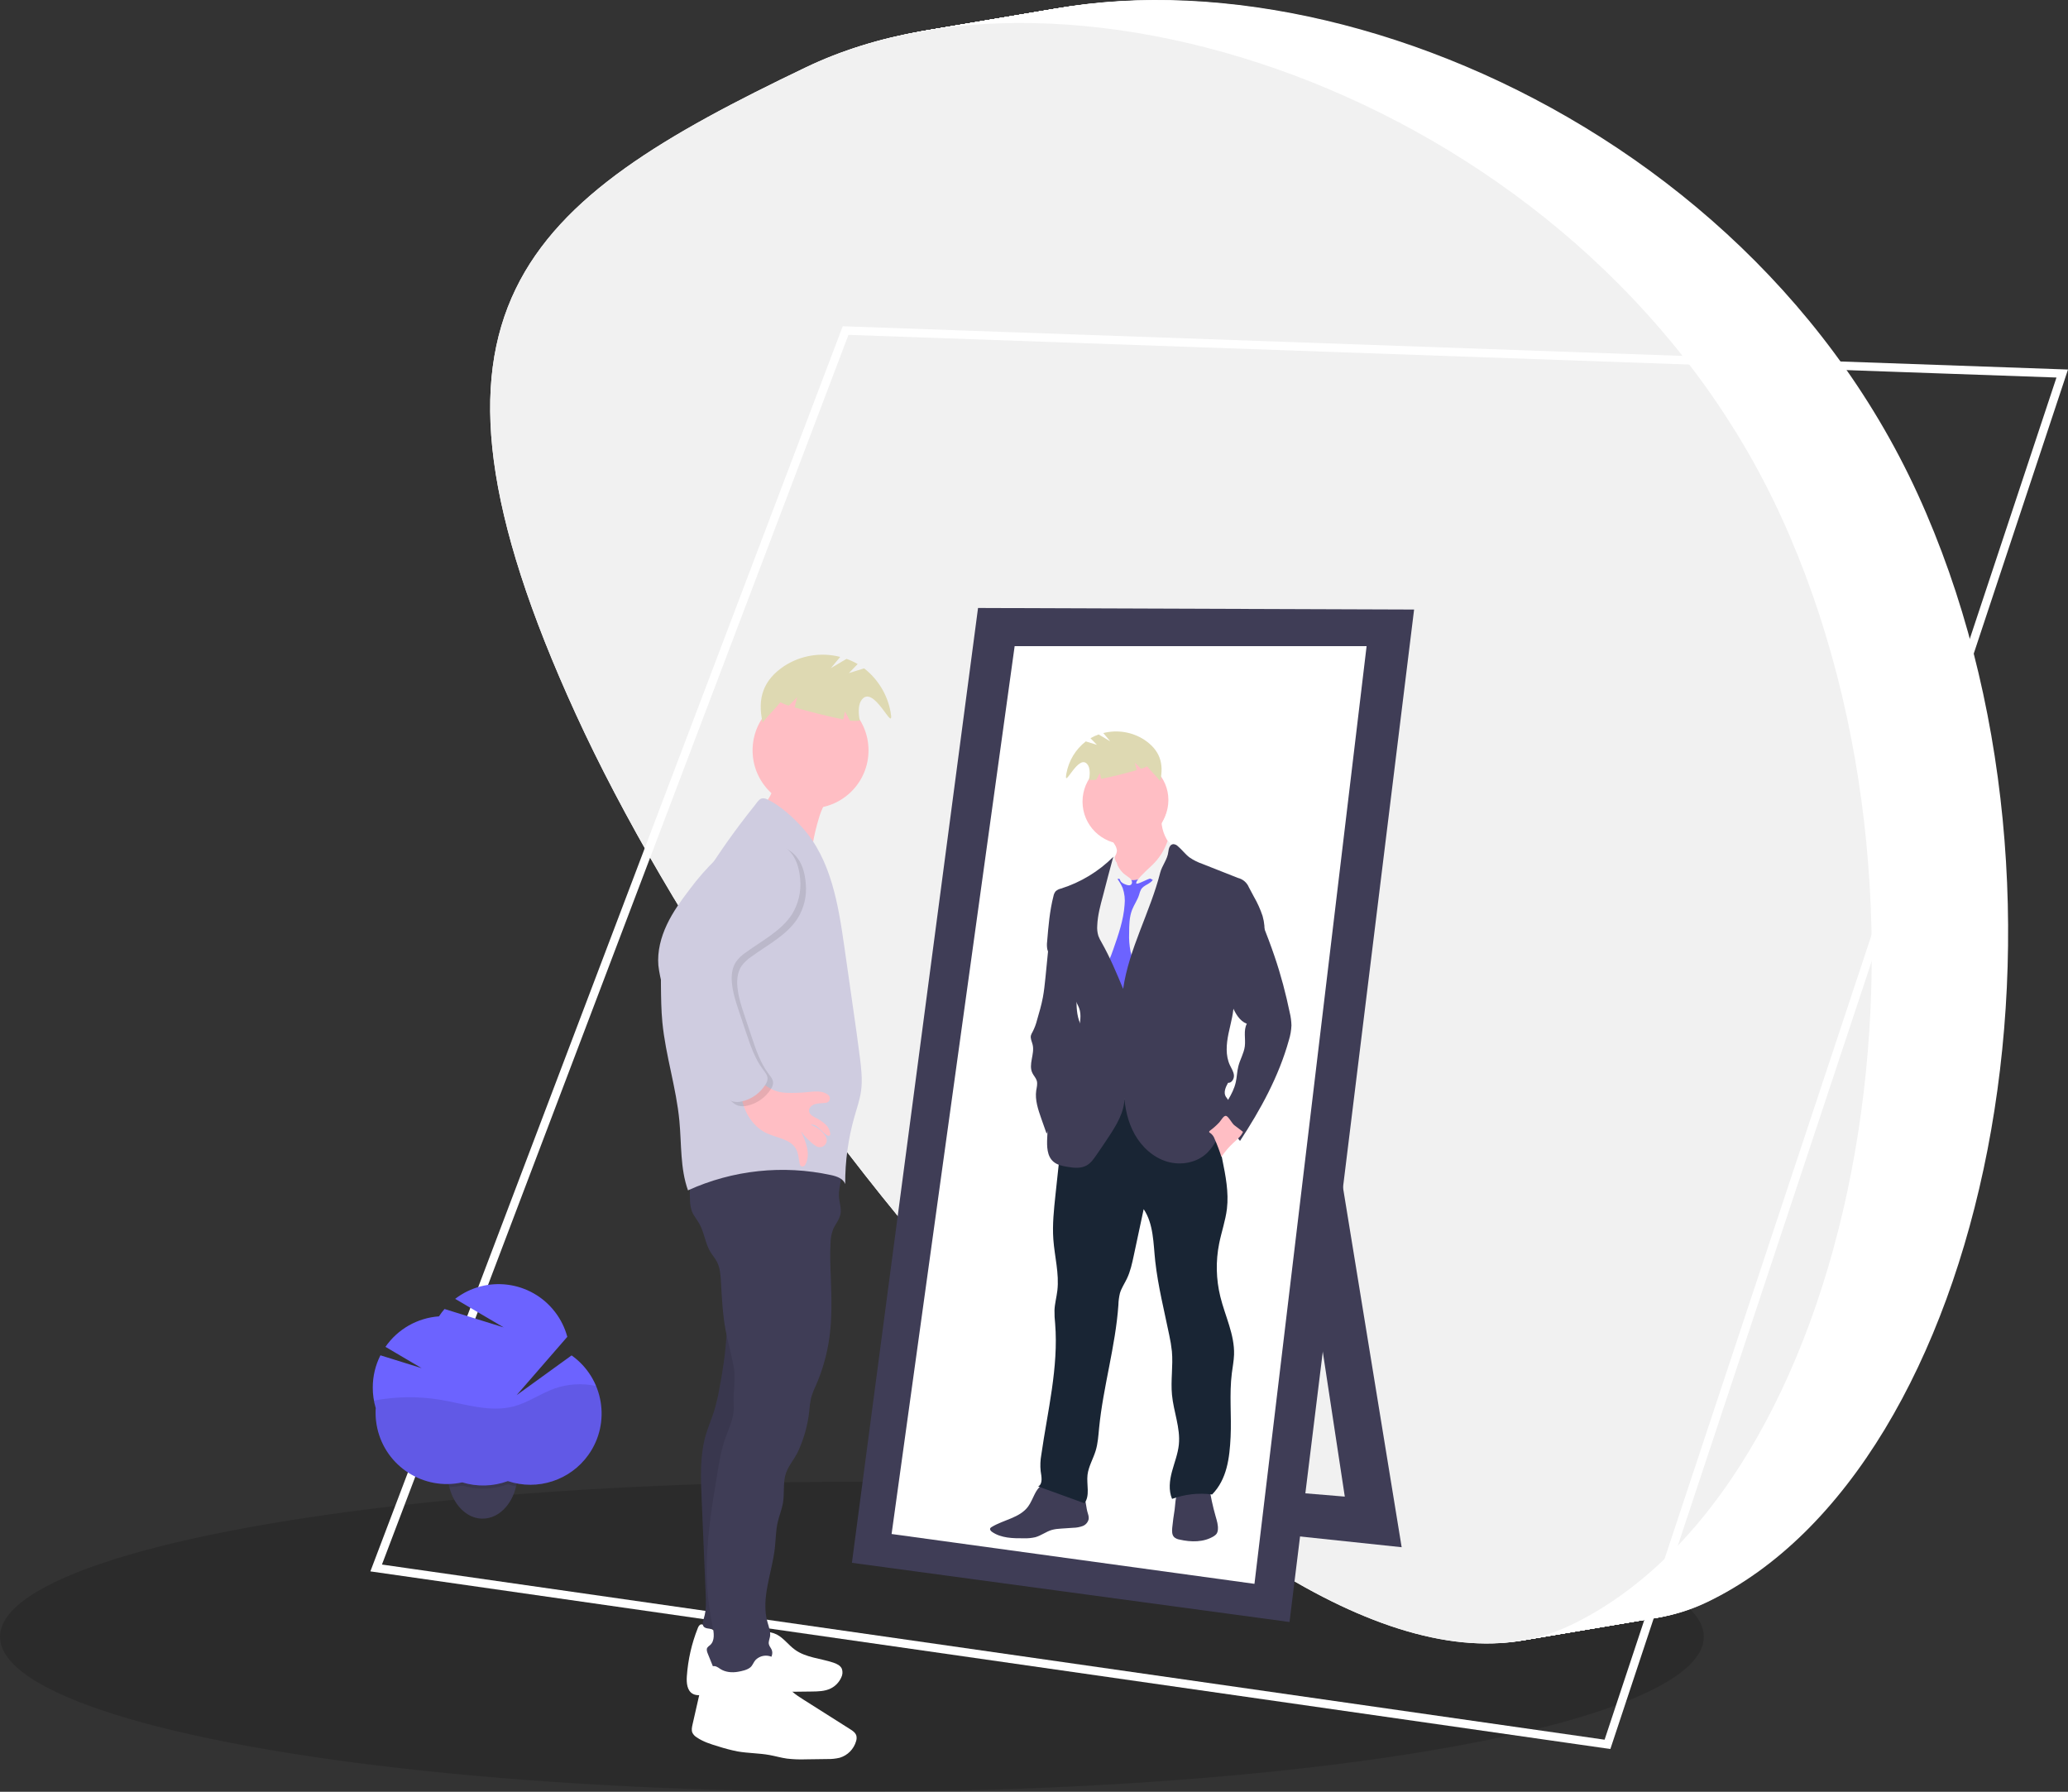 <svg xmlns="http://www.w3.org/2000/svg" xmlns:xlink="http://www.w3.org/1999/xlink" id="Layer_1" x="0px" y="0px" viewBox="0 0 505.5 437.91" style="enable-background:new 0 0 505.5 437.91;" xml:space="preserve">
<rect x="0" y="0" width="505.5" height="437.91" fill="#333333" stroke="none"/>
<style type="text/css">
	.st0{opacity:0.15;}
	.st1{fill:#FFFFFF;}
	.st2{fill:#F1F1F1;}
	.st3{fill:none;stroke:#FFFFFF;stroke-width:2.055;stroke-miterlimit:10;}
	.st4{fill:#3F3D56;}
	.st5{fill:#192534;}
	.st6{fill:#FFBEC4;}
	.st7{fill:#F2F2F2;}
	.st8{fill:#6C63FF;}
	.st9{opacity:0.1;enable-background:new    ;}
	.st10{fill:#CFCCE0;}
	.st11{fill:#DED9B2;}
</style>
<ellipse class="st0" cx="208.24" cy="400.03" rx="208.24" ry="37.88"></ellipse>
<g>
	<g>
		<path class="st1" d="M230.3,10.85c68.77-32.94,193.05,10.65,238.45,109.87s17.3,237.9-51.47,270.85S219.51,268.14,174.1,168.92    S161.53,43.8,230.3,10.85z"></path>
		<path class="st1" d="M229.97,10.91c68.77-32.94,193.05,10.65,238.45,109.87s17.3,237.9-51.47,270.85S219.18,268.2,173.77,168.98    S161.2,43.85,229.97,10.91z"></path>
		<path class="st1" d="M229.64,10.96c68.77-32.94,193.05,10.65,238.45,109.87s17.3,237.9-51.47,270.85S218.84,268.25,173.44,169.03    S160.87,43.91,229.64,10.96z"></path>
		<path class="st1" d="M229.31,11.02c68.77-32.94,193.05,10.65,238.45,109.87s17.3,237.9-51.47,270.85S218.51,268.31,173.11,169.09    S160.54,43.96,229.31,11.02z"></path>
		<path class="st1" d="M228.97,11.08c68.77-32.94,193.05,10.65,238.45,109.87s17.3,237.9-51.47,270.85S218.18,268.37,172.78,169.14    S160.21,44.02,228.97,11.08z"></path>
		<path class="st1" d="M228.64,11.13C297.41-21.81,421.69,21.78,467.1,121s17.3,237.9-51.47,270.85S217.85,268.42,172.45,169.2    S159.88,44.08,228.64,11.13z"></path>
		<path class="st1" d="M228.31,11.19c68.77-32.94,193.05,10.65,238.45,109.87s17.3,237.9-51.47,270.85S217.52,268.48,172.12,169.26    S159.55,44.13,228.31,11.19z"></path>
		<path class="st1" d="M227.98,11.24c68.77-32.94,193.05,10.65,238.45,109.87s17.3,237.9-51.47,270.85S217.19,268.53,171.79,169.31    S159.22,44.19,227.98,11.24z"></path>
		<path class="st1" d="M227.65,11.3c68.77-32.94,193.05,10.65,238.45,109.87s17.3,237.9-51.47,270.85S216.86,268.59,171.46,169.37    S158.89,44.24,227.65,11.3z"></path>
		<path class="st1" d="M227.32,11.35C296.09-21.59,420.37,22,465.78,121.22s17.3,237.9-51.47,270.85S216.53,268.64,171.13,169.42    S158.56,44.3,227.32,11.35z"></path>
		<path class="st1" d="M226.99,11.41c68.77-32.94,193.05,10.65,238.45,109.87s17.3,237.9-51.47,270.85S216.2,268.7,170.8,169.48    S158.22,44.35,226.99,11.41z"></path>
		<path class="st1" d="M226.66,11.46c68.77-32.94,193.05,10.65,238.45,109.87s17.3,237.9-51.47,270.85S215.87,268.75,170.47,169.53    S157.89,44.41,226.66,11.46z"></path>
		<path class="st1" d="M226.33,11.52c68.77-32.94,193.05,10.65,238.45,109.87s17.3,237.9-51.47,270.85S215.54,268.81,170.14,169.59    S157.56,44.46,226.33,11.52z"></path>
		<path class="st1" d="M226,11.58c68.77-32.94,193.05,10.65,238.45,109.87s17.3,237.9-51.47,270.85S215.21,268.87,169.81,169.65    S157.23,44.52,226,11.58z"></path>
		<path class="st1" d="M225.67,11.63c68.77-32.94,193.05,10.65,238.45,109.87s17.3,237.9-51.47,270.85S214.88,268.92,169.48,169.7    S156.9,44.58,225.67,11.63z"></path>
		<path class="st1" d="M225.34,11.69c68.77-32.94,193.05,10.65,238.45,109.87s17.3,237.9-51.47,270.85S214.55,268.98,169.15,169.76    S156.57,44.63,225.34,11.69z"></path>
		<path class="st1" d="M225.01,11.74c68.77-32.94,193.05,10.65,238.45,109.87s17.3,237.9-51.47,270.85S214.22,269.03,168.82,169.81    S156.24,44.69,225.01,11.74z"></path>
		<path class="st1" d="M224.68,11.8c68.77-32.94,193.05,10.65,238.45,109.87s17.3,237.9-51.47,270.85S213.89,269.09,168.49,169.87    S155.91,44.74,224.68,11.8z"></path>
		<path class="st1" d="M224.35,11.85C293.12-21.09,417.4,22.5,462.81,121.72s17.3,237.9-51.47,270.85S213.56,269.14,168.16,169.92    S155.58,44.8,224.35,11.85z"></path>
		<path class="st1" d="M224.02,11.91c68.77-32.94,193.05,10.65,238.45,109.87s17.3,237.9-51.47,270.85S213.23,269.2,167.83,169.98    S155.25,44.85,224.02,11.91z"></path>
		<path class="st1" d="M223.69,11.96c68.77-32.94,193.05,10.65,238.45,109.87s17.3,237.9-51.47,270.85S212.9,269.26,167.5,170.03    S154.92,44.91,223.69,11.96z"></path>
		<path class="st1" d="M223.36,12.02c68.77-32.94,193.05,10.65,238.45,109.87s17.3,237.9-51.47,270.85S212.57,269.31,167.17,170.09    S154.59,44.96,223.36,12.02z"></path>
		<path class="st1" d="M223.03,12.08c68.77-32.94,193.05,10.65,238.45,109.87s17.3,237.9-51.47,270.85S212.24,269.37,166.84,170.15    S154.26,45.02,223.03,12.08z"></path>
		<path class="st1" d="M222.7,12.13C291.47-20.81,415.75,22.78,461.16,122s17.3,237.9-51.47,270.85S211.91,269.42,166.51,170.2    S153.93,45.08,222.7,12.13z"></path>
		<path class="st1" d="M222.37,12.19c68.77-32.94,193.05,10.65,238.45,109.87s17.3,237.9-51.47,270.85S211.58,269.48,166.18,170.26    S153.6,45.13,222.37,12.19z"></path>
		<path class="st1" d="M222.04,12.24C290.81-20.7,415.09,22.89,460.5,122.11s17.3,237.9-51.47,270.85S211.25,269.53,165.85,170.31    S153.27,45.19,222.04,12.24z"></path>
		<path class="st1" d="M221.71,12.3c68.77-32.94,193.05,10.65,238.45,109.87s17.3,237.9-51.47,270.85S210.92,269.59,165.52,170.37    S152.94,45.24,221.71,12.3z"></path>
		<path class="st1" d="M221.38,12.35C290.15-20.59,414.43,23,459.84,122.22s17.3,237.9-51.47,270.85S210.59,269.64,165.19,170.42    S152.61,45.3,221.38,12.35z"></path>
		<path class="st1" d="M221.05,12.41c68.77-32.94,193.05,10.65,238.45,109.87s17.3,237.9-51.47,270.85S210.26,269.7,164.86,170.48    S152.28,45.35,221.05,12.41z"></path>
		<path class="st1" d="M220.72,12.47c68.77-32.94,193.05,10.65,238.45,109.87s17.3,237.9-51.47,270.85S209.93,269.76,164.53,170.53    S151.95,45.41,220.72,12.47z"></path>
		<path class="st1" d="M220.39,12.52c68.77-32.94,193.05,10.65,238.45,109.87s17.3,237.9-51.47,270.85S209.6,269.81,164.2,170.59    S151.62,45.46,220.39,12.52z"></path>
		<path class="st1" d="M220.06,12.58c68.77-32.94,193.05,10.65,238.45,109.87s17.3,237.9-51.47,270.85S209.27,269.87,163.87,170.65    S151.29,45.52,220.06,12.58z"></path>
		<path class="st1" d="M219.73,12.63C288.5-20.31,412.78,23.28,458.19,122.5s17.3,237.9-51.47,270.85S208.94,269.92,163.54,170.7    S150.96,45.58,219.73,12.63z"></path>
		<path class="st1" d="M219.4,12.69c68.77-32.94,193.05,10.65,238.45,109.87s17.3,237.9-51.47,270.85S208.61,269.98,163.21,170.76    S150.63,45.63,219.4,12.69z"></path>
		<path class="st1" d="M219.07,12.74c68.77-32.94,193.05,10.65,238.45,109.87s17.3,237.9-51.47,270.85S208.28,270.03,162.88,170.81    S150.3,45.69,219.07,12.74z"></path>
		<path class="st1" d="M218.74,12.8c68.77-32.94,193.05,10.65,238.45,109.87s17.3,237.9-51.47,270.85S207.95,270.09,162.55,170.87    S149.97,45.74,218.74,12.8z"></path>
		<path class="st1" d="M218.41,12.85c68.77-32.94,193.05,10.65,238.45,109.87s17.3,237.9-51.47,270.85S207.62,270.14,162.22,170.92    S149.64,45.8,218.41,12.85z"></path>
		<path class="st1" d="M218.08,12.91c68.77-32.94,193.05,10.65,238.45,109.87s17.3,237.9-51.47,270.85S207.29,270.2,161.89,170.98    S149.31,45.85,218.08,12.91z"></path>
		<path class="st1" d="M217.75,12.97c68.77-32.94,193.05,10.65,238.45,109.87s17.3,237.9-51.47,270.85S206.96,270.26,161.56,171.03    S148.98,45.91,217.75,12.97z"></path>
		<path class="st1" d="M217.42,13.02c68.77-32.94,193.05,10.65,238.45,109.87s17.3,237.9-51.47,270.85S206.63,270.31,161.23,171.09    S148.65,45.97,217.42,13.02z"></path>
		<path class="st1" d="M217.09,13.08c68.77-32.94,193.05,10.65,238.45,109.87s17.3,237.9-51.47,270.85S206.3,270.37,160.9,171.15    S148.32,46.02,217.09,13.08z"></path>
		<path class="st1" d="M216.76,13.13C285.53-19.81,409.81,23.78,455.22,123s17.3,237.9-51.47,270.85S205.97,270.42,160.56,171.2    S147.99,46.08,216.76,13.13z"></path>
		<path class="st1" d="M216.43,13.19c68.77-32.94,193.05,10.65,238.45,109.87s17.3,237.9-51.47,270.85S205.64,270.48,160.23,171.26    S147.66,46.13,216.43,13.19z"></path>
		<path class="st1" d="M216.1,13.24c68.77-32.94,193.05,10.65,238.45,109.87s17.3,237.9-51.47,270.85S205.31,270.53,159.9,171.31    S147.33,46.19,216.1,13.24z"></path>
		<path class="st1" d="M215.77,13.3c68.77-32.94,193.05,10.65,238.45,109.87s17.3,237.9-51.47,270.85S204.98,270.59,159.57,171.37    S147,46.24,215.77,13.3z"></path>
		<path class="st1" d="M215.44,13.35C284.21-19.59,408.49,24,453.9,123.23s17.3,237.9-51.47,270.85S204.65,270.64,159.24,171.42    S146.67,46.3,215.44,13.35z"></path>
		<path class="st1" d="M215.11,13.41c68.77-32.94,193.05,10.65,238.45,109.87s17.3,237.9-51.47,270.85S204.32,270.7,158.91,171.48    S146.34,46.35,215.11,13.41z"></path>
		<path class="st1" d="M214.78,13.47c68.77-32.94,193.05,10.65,238.45,109.87s17.3,237.9-51.47,270.85S203.99,270.76,158.58,171.53    S146.01,46.41,214.78,13.47z"></path>
		<path class="st1" d="M214.45,13.52c68.77-32.94,193.05,10.65,238.45,109.87s17.3,237.9-51.47,270.85S203.66,270.81,158.25,171.59    S145.68,46.47,214.45,13.52z"></path>
		<path class="st1" d="M214.12,13.58c68.77-32.94,193.05,10.65,238.45,109.87s17.3,237.9-51.47,270.85S203.33,270.87,157.92,171.65    S145.35,46.52,214.12,13.58z"></path>
		<path class="st1" d="M213.79,13.63c68.77-32.94,193.05,10.65,238.45,109.87s17.3,237.9-51.47,270.85S203,270.92,157.59,171.7    S145.02,46.58,213.79,13.63z"></path>
		<path class="st1" d="M213.46,13.69c68.77-32.94,193.05,10.65,238.45,109.87s17.3,237.9-51.47,270.85S202.67,270.98,157.26,171.76    S144.69,46.63,213.46,13.69z"></path>
		<path class="st1" d="M213.13,13.74C281.9-19.2,406.18,24.39,451.58,123.61s17.3,237.9-51.47,270.85S202.34,271.03,156.93,171.81    S144.36,46.69,213.13,13.74z"></path>
		<path class="st1" d="M212.8,13.8c68.77-32.94,193.05,10.65,238.45,109.87s17.3,237.9-51.47,270.85S202.01,271.09,156.6,171.87    S144.03,46.74,212.8,13.8z"></path>
		<path class="st1" d="M212.47,13.85c68.77-32.94,193.05,10.65,238.45,109.87s17.3,237.9-51.47,270.85S201.68,271.15,156.27,171.92    S143.7,46.8,212.47,13.85z"></path>
		<path class="st1" d="M212.14,13.91c68.77-32.94,193.05,10.65,238.45,109.87s17.3,237.9-51.47,270.85S201.35,271.2,155.94,171.98    S143.37,46.85,212.14,13.91z"></path>
		<path class="st1" d="M211.81,13.97c68.77-32.94,193.05,10.65,238.45,109.87s17.3,237.9-51.47,270.85S201.02,271.26,155.61,172.04    S143.04,46.91,211.81,13.97z"></path>
		<path class="st1" d="M211.48,14.02c68.77-32.94,193.05,10.65,238.45,109.87s17.3,237.9-51.47,270.85S200.69,271.31,155.28,172.09    S142.71,46.97,211.48,14.02z"></path>
		<path class="st1" d="M211.15,14.08C279.92-18.87,404.2,24.73,449.6,123.95s17.3,237.9-51.47,270.85S200.36,271.37,154.95,172.15    S142.38,47.02,211.15,14.08z"></path>
		<path class="st1" d="M210.82,14.13C279.59-18.81,403.87,24.78,449.27,124s17.3,237.9-51.47,270.85S200.03,271.42,154.62,172.2    S142.05,47.08,210.82,14.13z"></path>
		<path class="st1" d="M210.49,14.19c68.77-32.94,193.05,10.65,238.45,109.87s17.3,237.9-51.47,270.85S199.7,271.48,154.29,172.26    S141.72,47.13,210.49,14.19z"></path>
		<path class="st1" d="M210.16,14.24c68.77-32.94,193.05,10.65,238.45,109.87s17.3,237.9-51.47,270.85S199.37,271.53,153.96,172.31    S141.39,47.19,210.16,14.24z"></path>
		<path class="st1" d="M209.83,14.3c68.77-32.94,193.05,10.65,238.45,109.87s17.3,237.9-51.47,270.85S199.04,271.59,153.63,172.37    S141.06,47.24,209.83,14.3z"></path>
		<path class="st1" d="M209.5,14.36C278.27-18.59,402.55,25,447.95,124.23s17.3,237.9-51.47,270.85S198.71,271.65,153.3,172.42    S140.73,47.3,209.5,14.36z"></path>
		<path class="st1" d="M209.17,14.41c68.77-32.94,193.05,10.65,238.45,109.87s17.3,237.9-51.47,270.85S198.38,271.7,152.97,172.48    S140.4,47.35,209.17,14.41z"></path>
		<path class="st1" d="M208.84,14.47c68.77-32.94,193.05,10.65,238.45,109.87s17.3,237.9-51.47,270.85S198.05,271.76,152.64,172.54    S140.07,47.41,208.84,14.47z"></path>
		<path class="st1" d="M208.51,14.52c68.77-32.94,193.05,10.65,238.45,109.87s17.3,237.9-51.47,270.85S197.72,271.81,152.31,172.59    S139.74,47.47,208.51,14.52z"></path>
		<path class="st1" d="M208.18,14.58c68.77-32.94,193.05,10.65,238.45,109.87s17.3,237.9-51.47,270.85S197.39,271.87,151.98,172.65    S139.41,47.52,208.18,14.58z"></path>
		<path class="st1" d="M207.85,14.63C276.62-18.31,400.9,25.28,446.3,124.5s17.3,237.9-51.47,270.85S197.06,271.92,151.65,172.7    S139.08,47.58,207.85,14.63z"></path>
		<path class="st1" d="M207.52,14.69c68.77-32.94,193.05,10.65,238.45,109.87s17.3,237.9-51.47,270.85S196.73,271.98,151.32,172.76    S138.75,47.63,207.52,14.69z"></path>
		<path class="st1" d="M207.19,14.74c68.77-32.94,193.05,10.65,238.45,109.87s17.3,237.9-51.47,270.85S196.4,272.03,150.99,172.81    S138.42,47.69,207.19,14.74z"></path>
		<path class="st1" d="M206.86,14.8c68.77-32.94,193.05,10.65,238.45,109.87s17.3,237.9-51.47,270.85S196.07,272.09,150.66,172.87    S138.09,47.74,206.86,14.8z"></path>
		<path class="st1" d="M206.53,14.86c68.77-32.94,193.05,10.65,238.45,109.87s17.3,237.9-51.47,270.85S195.74,272.15,150.33,172.92    S137.76,47.8,206.53,14.86z"></path>
		<path class="st1" d="M206.2,14.91c68.77-32.94,193.05,10.65,238.45,109.87s17.3,237.9-51.47,270.85S195.41,272.2,150,172.98    S137.43,47.86,206.2,14.91z"></path>
		<path class="st1" d="M205.87,14.97c68.77-32.94,193.05,10.65,238.45,109.87s17.3,237.9-51.47,270.85S195.08,272.26,149.67,173.04    S137.1,47.91,205.87,14.97z"></path>
		<path class="st1" d="M205.54,15.02c68.77-32.94,193.05,10.65,238.45,109.87s17.3,237.9-51.47,270.85S194.75,272.31,149.34,173.09    S136.77,47.97,205.54,15.02z"></path>
		<path class="st1" d="M205.21,15.08c68.77-32.94,193.05,10.65,238.45,109.87s17.3,237.9-51.47,270.85S194.42,272.37,149.01,173.15    S136.44,48.02,205.21,15.08z"></path>
		<path class="st1" d="M204.88,15.13C273.65-17.81,397.93,25.78,443.33,125s17.3,237.9-51.47,270.85S194.09,272.42,148.68,173.2    S136.11,48.08,204.88,15.13z"></path>
		<path class="st1" d="M204.55,15.19C273.32-17.76,397.6,25.84,443,125.06s17.3,237.9-51.47,270.85S193.76,272.48,148.35,173.26    S135.78,48.13,204.55,15.19z"></path>
		<path class="st1" d="M204.22,15.24c68.77-32.94,193.05,10.65,238.45,109.87s17.3,237.9-51.47,270.85S193.43,272.53,148.02,173.31    S135.45,48.19,204.22,15.24z"></path>
		<path class="st1" d="M203.89,15.3c68.77-32.94,193.05,10.65,238.45,109.87s17.3,237.9-51.47,270.85S193.1,272.59,147.69,173.37    S135.12,48.24,203.89,15.3z"></path>
		<path class="st1" d="M203.56,15.36c68.77-32.94,193.05,10.65,238.45,109.87s17.3,237.9-51.47,270.85S192.77,272.65,147.36,173.42    S134.79,48.3,203.56,15.36z"></path>
		<path class="st1" d="M203.23,15.41C272-17.53,396.28,26.06,441.68,125.28s17.3,237.9-51.47,270.85S192.44,272.7,147.03,173.48    S134.46,48.36,203.23,15.41z"></path>
		<path class="st1" d="M202.9,15.47c68.77-32.94,193.05,10.65,238.45,109.87s17.3,237.9-51.47,270.85S192.11,272.76,146.7,173.54    S134.13,48.41,202.9,15.47z"></path>
		<path class="st1" d="M202.57,15.52c68.77-32.94,193.05,10.65,238.45,109.87s17.3,237.9-51.47,270.85S191.78,272.81,146.37,173.59    S133.8,48.47,202.57,15.52z"></path>
		<path class="st1" d="M202.24,15.58c68.77-32.94,193.05,10.65,238.45,109.87s17.3,237.9-51.47,270.85S191.45,272.87,146.04,173.65    S133.47,48.52,202.24,15.58z"></path>
		<path class="st1" d="M201.91,15.63c68.77-32.94,193.05,10.65,238.45,109.87s17.3,237.9-51.47,270.85S191.12,272.92,145.71,173.7    S133.14,48.58,201.91,15.63z"></path>
		<path class="st1" d="M201.58,15.69c68.77-32.94,193.05,10.65,238.45,109.87s17.3,237.9-51.47,270.85S190.79,272.98,145.38,173.76    S132.81,48.63,201.58,15.69z"></path>
		<path class="st1" d="M201.25,15.74C270.02-17.2,394.3,26.39,439.7,125.62s17.3,237.9-51.47,270.85S190.46,273.04,145.05,173.81    S132.48,48.69,201.25,15.74z"></path>
		<path class="st1" d="M200.92,15.8c68.77-32.94,193.05,10.65,238.45,109.87s17.3,237.9-51.47,270.85S190.13,273.09,144.72,173.87    S132.15,48.74,200.92,15.8z"></path>
		<path class="st1" d="M200.59,15.86c68.77-32.94,193.05,10.65,238.45,109.87s17.3,237.9-51.47,270.85S189.8,273.15,144.39,173.93    S131.82,48.8,200.59,15.86z"></path>
		<path class="st1" d="M200.26,15.91c68.77-32.94,193.05,10.65,238.45,109.87s17.3,237.9-51.47,270.85S189.47,273.2,144.06,173.98    S131.49,48.86,200.26,15.91z"></path>
		<path class="st1" d="M199.93,15.97c68.77-32.94,193.05,10.65,238.45,109.87s17.3,237.9-51.47,270.85S189.14,273.26,143.73,174.04    S131.16,48.91,199.93,15.97z"></path>
		<path class="st1" d="M199.6,16.02c68.77-32.94,193.05,10.65,238.45,109.87s17.3,237.9-51.47,270.85S188.81,273.31,143.4,174.09    S130.83,48.97,199.6,16.02z"></path>
		<path class="st1" d="M199.27,16.08c68.77-32.94,193.05,10.65,238.45,109.87s17.3,237.9-51.47,270.85S188.48,273.37,143.07,174.15    S130.5,49.02,199.27,16.08z"></path>
		<path class="st1" d="M198.94,16.13C267.71-16.81,391.98,26.78,437.39,126s17.3,237.9-51.47,270.85S188.15,273.42,142.74,174.2    S130.17,49.08,198.94,16.13z"></path>
		<path class="st1" d="M198.61,16.19c68.77-32.94,193.05,10.65,238.45,109.87s17.3,237.9-51.47,270.85S187.82,273.48,142.41,174.26    S129.84,49.13,198.61,16.19z"></path>
		<path class="st1" d="M198.28,16.25c68.77-32.94,193.05,10.65,238.45,109.87s17.3,237.9-51.47,270.85S187.49,273.54,142.08,174.31    S129.51,49.19,198.28,16.25z"></path>
		<path class="st1" d="M197.95,16.3c68.77-32.94,193.05,10.65,238.45,109.87s17.3,237.9-51.47,270.85S187.16,273.59,141.75,174.37    S129.18,49.24,197.95,16.3z"></path>
		<path class="st1" d="M197.62,16.36c68.77-32.94,193.05,10.65,238.45,109.87s17.3,237.9-51.47,270.85S186.83,273.65,141.42,174.43    S128.85,49.3,197.62,16.36z"></path>
		<path class="st1" d="M197.29,16.41c68.77-32.94,193.05,10.65,238.45,109.87s17.3,237.9-51.47,270.85S186.5,273.7,141.09,174.48    S128.52,49.36,197.29,16.41z"></path>
		<path class="st1" d="M196.96,16.47C265.72-16.48,390,27.12,435.41,126.34s17.3,237.9-51.47,270.85S186.17,273.76,140.76,174.54    S128.19,49.41,196.96,16.47z"></path>
	</g>
	<path class="st2" d="M196.96,16.47C265.72-16.48,390,27.12,435.41,126.34s17.3,237.9-51.47,270.85S186.17,273.76,140.76,174.54   S128.19,49.41,196.96,16.47z"></path>
</g>
<polygon class="st3" points="392.93,426.32 91.95,383.21 206.7,80.79 504.09,91.29 "></polygon>
<polygon class="st4" points="314.26,270.6 328.72,365.77 266.86,360.63 263.44,369.77 342.62,378.14 325.11,270.79 "></polygon>
<polygon class="st4" points="315.21,396.42 208.24,381.95 239.07,148.59 345.66,148.97 "></polygon>
<polygon class="st1" points="306.64,387.09 217.94,374.91 248.02,157.92 334.05,157.92 "></polygon>
<path class="st4" d="M256.47,362.7c2.14,0.42,4.25,0.99,6.32,1.68c0.57,0.14,1.11,0.4,1.58,0.76c1.14,1,1.02,2.76,1.4,4.23  c0.16,0.62,0.43,1.23,0.35,1.86c-0.16,0.79-0.71,1.44-1.46,1.73c-0.74,0.27-1.53,0.42-2.32,0.43l-2.97,0.2  c-0.76,0.03-1.51,0.13-2.24,0.32c-1.42,0.41-2.65,1.41-4.08,1.79c-0.89,0.2-1.8,0.29-2.71,0.26c-2.71,0.02-5.63-0.02-7.85-1.57  c-0.29-0.2-0.58-0.53-0.45-0.85c0.08-0.14,0.2-0.26,0.35-0.33c2.93-1.79,6.83-2.22,8.89-4.97c0.7-0.93,1.11-2.05,1.65-3.09  C253.69,363.65,254.71,362.35,256.47,362.7z"></path>
<path class="st4" d="M287.12,368.99c0.16-1.04,0.16-3.14,0.76-4.02c0.48-0.71,7.63-2.06,7.66-1.85c0.37,2.54,0.91,5.05,1.62,7.52  c0.3,1.04,0.63,2.1,0.54,3.18c-0.02,0.37-0.13,0.73-0.33,1.05c-0.18,0.23-0.41,0.42-0.66,0.57c-2.45,1.53-5.58,1.48-8.4,0.83  c-0.47-0.07-0.91-0.27-1.28-0.57c-0.59-0.57-0.56-1.5-0.49-2.31C286.69,371.91,286.88,370.44,287.12,368.99z"></path>
<path class="st5" d="M268.32,267.21c3.88-2.66,8.27-4.8,12.97-5.17s9.73,1.31,12.56,5.07c1.77,2.35,2.56,5.29,3.22,8.16  c0.62,2.68,1.16,5.37,1.7,8.06c0.81,3.99,1.62,8.06,1.14,12.1c-0.35,2.88-1.33,5.64-1.9,8.49c-0.86,4.3-0.76,8.74,0.29,13  c1.16,4.73,3.51,9.29,3.35,14.16c-0.05,1.52-0.35,3-0.54,4.53c-0.65,5.15-0.05,10.35-0.3,15.55c-0.25,5.2-0.89,10.37-4.52,14.09  c-3.3-0.44-6.66-0.07-9.79,1.08c-0.89-2.09-0.61-4.5-0.02-6.69c0.59-2.19,1.45-4.33,1.68-6.59c0.41-4.08-1.3-8.07-1.68-12.16  c-0.34-3.53,0.3-7.09-0.02-10.62c-0.14-1.32-0.36-2.63-0.64-3.92c-1.23-6.01-2.75-12-3.43-18.09c-0.48-4.36-0.38-9.1-2.83-12.74  l-2.42,11.33c-0.41,1.93-0.83,3.88-1.68,5.65c-0.56,1.18-1.32,2.28-1.7,3.54c-0.23,0.95-0.36,1.93-0.38,2.9  c-0.71,10.14-3.73,19.99-4.72,30.1c-0.18,1.86-0.29,3.74-0.84,5.53c-0.61,1.99-1.74,3.83-1.99,5.9c-0.27,2.3,0.68,5.11-0.76,6.92  l-11.3-4.1c1.2-0.64,0.81-2.41,0.61-3.76c-0.14-1.33-0.08-2.67,0.16-3.99c1.52-10.66,4.24-21.32,3.38-32.06  c-0.12-1.07-0.18-2.15-0.16-3.24c0.06-1.63,0.51-3.21,0.7-4.82c0.49-4.15-0.68-8.34-0.98-12.52c-0.26-3.63,0.14-7.26,0.52-10.88  l1.9-17.7C262.44,271.64,265.26,269.26,268.32,267.21z"></path>
<path class="st6" d="M271.54,203.44c0.64-0.88,2.17-1.28,3.16-1.56c1.21-0.35,2.43-0.62,3.65-0.9l5.55-1.26  c-0.13,2.52,0.71,4.98,2.33,6.91c0.21,0.22,0.39,0.48,0.51,0.76c0.05,0.16,0.08,0.32,0.09,0.48c0.14,1.82-0.66,3.59-1.45,5.24  c-0.41,0.94-0.93,1.84-1.55,2.66c-0.64,0.76-1.4,1.41-2.24,1.94c-1,0.7-2.1,1.22-3.27,1.55c-1.18,0.33-2.43,0.28-3.57-0.14  c-1.48-0.59-2.57-1.9-3.3-3.32c-0.23-0.41-0.4-0.86-0.49-1.33c-0.07-0.62-0.02-1.25,0.16-1.85c0.25-0.97,0.63-1.9,1.12-2.78  c0.38-0.68,0.86-1.4,0.76-2.18c-0.08-0.4-0.22-0.78-0.44-1.12C272.11,205.74,270.9,204.32,271.54,203.44z"></path>
<circle class="st6" cx="275.52" cy="195.52" r="10.08"></circle>
<path class="st7" d="M284.05,210.1c0.2-0.36,0.5-0.66,0.87-0.85c0.21-0.06,0.42-0.08,0.64-0.06c0.88,0.03,1.76,0.13,2.62,0.31  c0.3,0.05,0.59,0.15,0.86,0.28c0.55,0.35,0.97,0.86,1.22,1.46c0.78,1.5,1.31,3.13,1.56,4.8c0.48,3.69-0.32,7.41-0.73,11.1  c-0.45,4.07-0.75,8.13-1.05,12.21c-0.55,7.69-1.84,15.3-3.85,22.74c-0.49,1.82-1.03,3.64-1.19,5.52c-5.5,0.65-11.02,1.14-16.56,1.46  l0.36-4.08c0.19-1.81,0.29-3.63,0.27-5.45c-0.15-6.29-2.34-12.31-2.46-18.6c-0.04-1.73-0.77-3.37-1.18-5.05  c-0.67-2.66-0.56-5.44-0.46-8.18c0.12-3.01,0.25-6.09,1.32-8.91c0.67-1.62,1.5-3.17,2.46-4.64c0.74-1.21,1.5-2.44,2.62-3.32  c0.46-0.36,1.23-0.6,1.55-0.11c0.1,0.21,0.16,0.43,0.17,0.66c0.16,1.02,1.02,1.77,1.86,2.35s1.76,1.18,2.19,2.11  C279.95,214.65,282.35,212.65,284.05,210.1z"></path>
<path class="st8" d="M280.36,214.26c-0.46-0.03-1.16,0.41-1.6,0.54c-1.13,0.32-2.37,0.49-3.49,0.02c-0.35-0.19-0.72-0.34-1.11-0.46  c-0.4-0.11-0.82,0.03-1.07,0.36c0.53,0.72,0.98,1.5,1.34,2.32c0.46,1.33,0.62,2.75,0.46,4.16c-0.27,3.69-1.5,7.23-2.72,10.72  c-0.34,1.05-0.75,2.08-1.24,3.07c-0.38,0.61-0.67,1.27-0.86,1.97c-0.27,1.34,0.45,2.66,1.14,3.84l0.76,1.29  c0.09,0.17,0.2,0.32,0.34,0.45c0.2,0.14,0.45,0.22,0.7,0.23c1.22,0.11,2.39-0.39,3.5-0.88c0.38-0.13,0.72-0.36,0.97-0.66  c0.18-0.31,0.27-0.65,0.27-1.01c0.13-1.64-0.04-3.29-0.51-4.87c-0.27-0.93-0.65-1.82-0.88-2.76c-0.3-1.5-0.42-3.04-0.35-4.57  c0.01-1.92,0.03-3.9,0.73-5.69c0.49-1.24,1.3-2.35,1.7-3.63c0.11-0.47,0.28-0.93,0.5-1.36c0.65-1.03,2.15-1.27,2.86-2.28  C281.79,215.1,280.51,214.28,280.36,214.26z"></path>
<path class="st7" d="M270.33,217.9c0.09-0.45,0.14-0.91,0.16-1.36c0-0.47-0.05-0.94,0-1.41c0.1-0.88,0.51-1.69,0.7-2.56  c0.13-0.61,0.14-1.23,0.27-1.83c0.09-0.62,0.42-1.18,0.91-1.57c0.38,2.11,1.57,3.99,3.32,5.22c0.32,0.18,0.6,0.42,0.83,0.7  c0.24,0.29,0.26,0.7,0.05,1.02c-0.32,0.39-0.89,0.28-1.42,0.07c-0.53-0.21-1.11-0.47-1.31-1c-0.03-0.11-0.08-0.22-0.14-0.31  c-0.2-0.21-0.56-0.05-0.78,0.14C271.85,215.85,271.22,216.96,270.33,217.9z"></path>
<path class="st7" d="M277.76,215.91c0.19,0.4,2.89-1.2,3.49-1.2c0.78-0.02,1.5,0.37,1.92,1.02c0.4-2.66,1.35-5.2,2.79-7.47  c0.28-0.35,0.46-0.78,0.5-1.24c-0.01-0.64-0.55-1.14-1.04-1.52c-0.75,2.21-2.01,4.21-3.68,5.84c-0.38,0.37-0.76,0.71-1.14,1.07  C280.15,212.86,277.47,215.27,277.76,215.91z"></path>
<path class="st4" d="M269.62,218.89c-0.65,2.39-1.31,4.82-1.41,7.29c-0.07,0.86,0.02,1.72,0.27,2.55c0.22,0.57,0.49,1.12,0.81,1.64  c2.05,3.62,3.65,7.47,5.25,11.31c1.42-9.85,6.61-18.75,9.06-28.4c0.45-1.75,1.79-3.27,1.98-5.07c0.08-0.8,0.37-1.83,1.19-1.9  c0.43,0.01,0.84,0.19,1.14,0.5c1.01,0.85,1.8,1.96,2.87,2.76c0.97,0.66,2.03,1.19,3.14,1.57l8.69,3.43c1.2,0.29,2.19,1.14,2.66,2.28  l1.26,2.36c0.85,1.47,1.55,3.03,2.09,4.65c0.91,3.15,0.55,6.53-1,9.43c-0.74,1.37-1.74,2.59-2.59,3.9  c-1.53,2.33-3.53,4.83-3.46,7.61c0.06,2.63-0.73,5.19-1.27,7.77c-0.53,2.58-0.78,5.36,0.33,7.75c0.38,0.81,0.91,1.58,0.99,2.47  c0.08,0.89-0.56,1.93-1.44,1.85c-0.58,1.04-1.16,2.33-0.56,3.36c0.18,0.3,0.44,0.54,0.61,0.85c0.36,0.64,0.24,1.45,0.08,2.17  c-0.62,2.77-1.67,5.43-3.1,7.88c-0.57,1.03-1.28,1.98-2.1,2.83c-2.52,2.47-6.46,3.18-9.84,2.17c-3.38-1.01-6.16-3.57-7.89-6.64  c-1.73-3.07-2.47-6.62-2.62-10.14c0.54,3.44-1.23,6.8-3.1,9.73c-1.18,1.86-2.44,3.67-3.69,5.49c-0.66,0.95-1.35,1.94-2.36,2.5  c-1.41,0.79-3.15,0.6-4.74,0.33c-1.2-0.2-2.45-0.46-3.37-1.25c-1.59-1.36-1.62-3.75-1.52-5.83c0.15-3.69,0.47-7.73,3.05-10.37  c0.85-0.88,1.92-1.58,2.44-2.66c0.29-0.72,0.46-1.47,0.52-2.24c0.33-2.03,0.98-3.99,1.93-5.81c-1.75-3.16,1.12-7.27-0.15-10.66  c-0.26-0.69-0.68-1.31-0.87-2.02c-0.12-0.6-0.19-1.21-0.22-1.83c-0.37-3.18-2.86-5.63-5.05-7.97c-0.7-0.75-1.4-1.56-1.63-2.55  c-0.11-0.61-0.12-1.24-0.04-1.86c0.31-3.73,0.62-7.49,1.55-11.12c0.08-0.43,0.26-0.84,0.54-1.18c0.37-0.32,0.81-0.55,1.29-0.65  c4.82-1.52,9.2-4.17,12.78-7.74C271.23,212.62,270.47,215.63,269.62,218.89z"></path>
<path class="st4" d="M256.21,232.23c0.11-1.03-0.18-2.1,1.07-2.17c0.82-0.01,1.63,0.25,2.28,0.74c0.88,0.68,1.59,1.57,2.07,2.58  c0.81,1.56,1.32,3.25,1.52,5c0.24,2.09,0.02,4.2,0,6.3s0.19,4.28,1.21,6.12c0.31,0.49,0.59,1,0.85,1.52  c0.31,0.91,0.42,1.87,0.32,2.82c-0.14,3.35-0.81,6.65-1.97,9.79c-0.45,1.32-1.09,2.57-1.9,3.71c-0.54,0.72-1.19,1.36-1.78,2.04  c-1.65,1.91-2.86,4.15-4.05,6.38l-1.31-3.71c-0.77-2.2-1.55-4.52-1.23-6.8c0.13-0.81,0.37-1.66,0.13-2.44  c-0.21-0.69-0.75-1.21-1.06-1.85c-1.04-2.11,0.61-4.64,0.06-6.93c-0.18-0.76-0.61-1.52-0.42-2.28c0.1-0.31,0.24-0.6,0.41-0.87  c0.48-0.94,0.85-1.92,1.1-2.94c0.53-1.81,1.06-3.62,1.41-5.48c0.3-1.6,0.46-3.23,0.63-4.85L256.21,232.23z"></path>
<path class="st4" d="M308.62,225.83c-0.25-0.64-0.53-2.06-1.41-2.08c-0.66-0.01-1.73,1.16-2.18,1.56c-1.38,1.25-2.54,2.71-3.45,4.32  c-1.86,3.24-2.58,7.01-2.06,10.72c0.33,1.93,0.9,3.81,1.71,5.6c0.75,1.75,1.77,3.57,3.54,4.26c-0.87,1.64-0.26,3.66-0.49,5.51  c-0.22,1.7-1.16,3.21-1.58,4.87c-0.33,1.28-0.34,2.62-0.63,3.91c-0.69,3.09-2.89,5.6-4.28,8.45c-0.17,0.26-0.22,0.59-0.12,0.89  c0.09,0.16,0.22,0.29,0.38,0.38c1.92,1.27,3.63,2.83,5.06,4.62c5.03-7.66,9.5-15.81,11.95-24.65c0.36-1.16,0.57-2.37,0.62-3.58  c-0.03-1.04-0.16-2.08-0.41-3.1c-0.48-2.31-1.02-4.61-1.63-6.89c-0.62-2.32-1.32-4.63-2.1-6.91  C310.64,231.05,309.64,228.44,308.62,225.83z"></path>
<path class="st6" d="M298.04,274.31c0.5-0.54,1.12-1.88,1.78-1.54c0.58,0.3,1.28,1.69,1.84,2.19c0.18,0.16,2.18,1.63,2.18,1.66  c-0.46,1.08-1.44,1.84-2.3,2.64c-1.13,1.04-2.13,2.21-2.98,3.48c-0.47-1.49-1.02-2.95-1.65-4.37c-0.2-0.6-0.58-1.12-1.1-1.48  c-0.1-0.06-0.21-0.09-0.24-0.23c-0.03-0.14,0.1-0.25,0.21-0.34C296.59,275.72,297.35,275.05,298.04,274.31z"></path>
<path class="st6" d="M201.35,196.92c0.24-0.46,1.54-1.8,1.54-2.24c-0.03-0.68-3.3-1.81-4.08-2.28c-1.52-0.93-2.94-2-4.49-2.86  c-0.34-0.19-4.77-1.86-4.74-1.54c0.3,3.24-0.78,6.46-2.99,8.85c5.36,3.42,9.04,8.89,12.56,14.19c-0.93-1.35-0.77-3.14-0.49-4.75  c0.37-2.15,0.88-4.28,1.52-6.37C200.48,198.88,200.87,197.88,201.35,196.92z"></path>
<path class="st1" d="M185.1,399.04c-4.09,1.83-8.96,0.54-12.8-1.75c-0.26-0.2-0.58-0.3-0.91-0.29c-0.46,0.08-0.68,0.55-0.84,0.96  c-1.49,3.75-2.38,7.7-2.66,11.73c-0.11,1.59,0.05,3.51,1.45,4.28c0.86,0.48,1.91,0.34,2.88,0.22c4.16-0.52,8.38-0.57,12.56-0.62  l13.63-0.16c1.57-0.02,3.2-0.05,4.61-0.73c1.16-0.56,2.08-1.52,2.61-2.69c0.34-0.66,0.4-1.42,0.16-2.12  c-0.35-0.82-1.24-1.24-2.08-1.52c-3.16-1.06-6.72-1.21-9.41-3.17c-1.57-1.14-2.73-2.83-4.45-3.72c-1.94-0.97-4.26-0.79-6.03,0.46"></path>
<path class="st4" d="M178.42,312.09c0.46,0.15,0.88,0.4,1.22,0.74c0.98,0.86,2.18,1.78,2.5,3.05c1.52,5.9,3.02,11.92,2.91,18.01  c-0.1,5.82-1.66,11.49-2.55,17.24c-1.13,7.23-1.21,14.58-1.3,21.9l-0.27,23.75c-2.46,1.28-5.27,1.7-7.99,1.2  c-0.29-0.03-0.57-0.14-0.8-0.31c-0.61-0.51-0.31-1.47-0.07-2.23c0.59-1.88,0.52-3.9,0.43-5.87l-1-23.51  c-0.22-5.17-0.42-10.46,1.04-15.41c0.57-1.95,1.4-3.82,2.01-5.76c0.51-1.71,0.93-3.44,1.24-5.19c1.71-8.81,2.71-17.89,1.18-26.74  C177.27,312.58,177.97,311.97,178.42,312.09z"></path>
<path class="st9" d="M178.42,312.09c0.46,0.15,0.88,0.4,1.22,0.74c0.98,0.86,2.18,1.78,2.5,3.05c1.52,5.9,3.02,11.92,2.91,18.01  c-0.1,5.82-1.66,11.49-2.55,17.24c-1.13,7.23-1.21,14.58-1.3,21.9l-0.27,23.75c-2.46,1.28-5.27,1.7-7.99,1.2  c-0.29-0.03-0.57-0.14-0.8-0.31c-0.61-0.51-0.31-1.47-0.07-2.23c0.59-1.88,0.52-3.9,0.43-5.87l-1-23.51  c-0.22-5.17-0.42-10.46,1.04-15.41c0.57-1.95,1.4-3.82,2.01-5.76c0.51-1.71,0.93-3.44,1.24-5.19c1.71-8.81,2.71-17.89,1.18-26.74  C177.27,312.58,177.97,311.97,178.42,312.09z"></path>
<path class="st4" d="M198.19,282.9c-2.61-0.96-5.42-1.24-8.21-1.29c-7.27-0.11-14.46,1.56-20.94,4.86c-0.37,2.27-0.5,4.57-0.38,6.87  c0.01,0.92,0.17,1.82,0.46,2.69c0.43,1.1,1.23,2,1.81,3.02c1.23,2.16,1.44,4.8,2.72,6.93c0.5,0.82,1.15,1.54,1.59,2.39  c0.76,1.45,0.88,3.13,0.98,4.76c0.22,3.99,0.41,8,1.14,11.93c0.57,3.03,1.45,6,2,9.03c0.56,3.03-0.24,6.26,0,9.33  c0.23,2.85-1.17,5.49-2.12,8.23c-0.95,2.74-1.43,5.62-1.9,8.48c-1.37,8.23-2.74,16.53-2.58,24.87c0.09,4.18,0.56,8.35,1.42,12.45  c0.34,1.6,0.62,3.58-0.64,4.64c-0.25,0.17-0.47,0.37-0.65,0.61c-0.26,0.43-0.07,0.98,0.12,1.45l1.56,3.86  c0.23,0.57,0.5,1.19,1.05,1.48c0.34,0.15,0.71,0.22,1.08,0.2c3.05,0.03,5.95-1.19,8.76-2.39c0.91-0.32,1.75-0.82,2.47-1.46  c0.68-0.69,1.08-1.75,0.7-2.64c-0.2-0.48-0.59-0.86-0.69-1.37c-0.13-0.59,0.16-1.18,0.27-1.77c0.23-1.21-0.28-2.42-0.61-3.61  c-1.65-5.91,1.12-12,1.8-18.09c0.24-2.11,0.23-4.25,0.7-6.32c0.37-1.6,1.02-3.13,1.29-4.75c0.37-2.18,0.03-4.45,0.54-6.61  c0.54-2.25,2.23-3.94,3.2-6.06c1.42-3.1,2.33-6.4,2.69-9.79c0.07-1.04,0.21-2.08,0.42-3.1c0.32-1.1,0.73-2.17,1.23-3.19  c1.64-3.78,2.75-7.77,3.3-11.86c0.63-4.72,0.49-9.5,0.32-14.26c-0.11-2.84-0.23-5.7-0.08-8.55c0.01-1.15,0.22-2.3,0.62-3.38  c0.54-1.3,1.55-2.36,1.82-3.78s-0.3-2.86-0.38-4.3c-0.13-2.38,1.06-4.79,0.5-7.1C202.94,285.13,200.68,283.83,198.19,282.9z"></path>
<path class="st1" d="M189.71,405.66c-1.41-1.38-3.68-1.35-5.05,0.07c-0.5,0.55-0.67,1.3-1.26,1.78c-0.77,0.64-2.04,0.9-3,1.07  c-1.48,0.26-3.09,0.12-4.35-0.7c-0.3-0.24-0.64-0.43-0.99-0.59c-0.85-0.31-1.83,0.17-2.37,0.89c-0.49,0.76-0.82,1.62-0.96,2.52  l-2.45,10.77c-0.15,0.67-0.3,1.39-0.03,2.01c0.23,0.46,0.59,0.84,1.03,1.11c1.6,1.11,3.5,1.69,5.36,2.25  c1.53,0.49,3.09,0.9,4.67,1.21c2.58,0.45,5.23,0.41,7.81,0.88c1.42,0.26,2.8,0.67,4.23,0.87c1.55,0.18,3.12,0.24,4.69,0.18  l5.14-0.07c1.04,0.03,2.08-0.08,3.09-0.32c1.93-0.58,3.44-2.11,3.99-4.05c0.15-0.44,0.17-0.91,0.06-1.37  c-0.23-0.71-0.9-1.18-1.52-1.56l-11.42-7.23c-1.83-1.16-3.77-2.44-4.64-4.43c-0.72-1.64-0.64-3.63-1.76-5.03  C189.88,405.84,189.8,405.74,189.71,405.66z"></path>
<path class="st10" d="M187.54,195.36c-1.69-0.79-2.15,0.35-3.21,1.68c-1.1,1.36-2.17,2.74-3.22,4.13c-2.08,2.75-4.07,5.55-5.99,8.42  c-3.8,5.69-7.27,11.59-10.4,17.67c-1.13,2.19-2.22,4.44-2.74,6.85c-0.46,2.18-0.44,4.43-0.42,6.66c0.03,3.03,0.06,6.07,0.35,9.09  c0.78,8.1,3.4,15.97,4.16,24.09c0.54,5.7,0.18,11.59,2.1,16.97c10.95-4.98,23.22-6.28,34.97-3.73c1.4,0.3,3,0.85,3.46,2.21  c-0.03-5.6,0.74-11.17,2.28-16.56c0.59-2.05,1.31-4.11,1.6-6.24c0.37-2.7,0.05-5.45-0.29-8.16c-0.49-3.96-1.07-7.9-1.63-11.84  l-2.17-15.2c-1.47-10.3-3.23-21.23-10.14-29C193.92,199.79,190.72,196.86,187.54,195.36z"></path>
<path class="st6" d="M186.3,264.8c-1.72-1.05-4.39-0.55-4.95,1.62c-0.19,0.96-0.14,1.96,0.15,2.9c0.83,3.22,2.9,6.24,5.92,7.64  c2.52,1.18,5.82,1.42,7.16,3.85c0.58,1.05,0.64,2.29,0.86,3.46c0.07,0.37,0.2,0.78,0.64,0.83c0.32,0.01,0.62-0.16,0.76-0.45  c1.4-2.55,0.17-5.56-1.05-8.13c0.87,1.17,1.89,2.22,3.02,3.14c0.23,0.17,0.47,0.33,0.72,0.48c0.56,0.33,1.25,0.31,1.79-0.05  c0.79-0.52,1.01-1.57,0.49-2.36c-0.86-1.35-2.16-2.35-3.68-2.83c1.67-0.38,2.66,1.88,4.19,2.64c0.07,0.04,0.15,0.05,0.22,0.05  c0.24-0.01,0.43-0.21,0.42-0.46c-0.09-0.87-0.49-1.68-1.12-2.28c-0.8-0.73-1.71-1.33-2.69-1.79c-0.69-0.37-1.46-0.85-1.38-1.74  c0.04-0.35,0.21-0.68,0.47-0.92c0.64-0.61,1.5-0.69,2.33-0.76l1.3-0.11c0.27-0.03,0.53-0.16,0.71-0.36c0.4-0.45,0.36-1.14-0.09-1.54  c-0.43-0.34-0.92-0.58-1.45-0.71c-1.21-0.3-2.49-0.12-3.73,0c-1.68,0.17-3.37,0.22-5.05,0.16  C189.62,266.98,188.4,266.14,186.3,264.8z"></path>
<path class="st9" d="M196.96,215.9c-0.35-4.15-1.82-7.39-5.73-8.94c-5.54-2.2-10.61,0.08-14.75,3.95c-2.38,2.31-4.56,4.82-6.53,7.49  c-2.08,2.72-4.1,5.52-5.57,8.62c-1.47,3.1-2.37,6.52-2.09,9.95c0.21,1.82,0.59,3.63,1.14,5.38c1.33,4.76,2.78,9.57,5.2,13.9  c2.47,4.44,5.9,8.27,9.33,12.05c0.72,0.79,1.49,1.63,2.52,1.93c0.72,0.18,1.47,0.18,2.19,0c2.42-0.54,4.52-2.04,5.82-4.16  c0.28-0.41,0.44-0.87,0.49-1.36c0.02-0.85-0.57-1.56-1.09-2.24c-2.01-2.65-3.09-5.87-4.15-9.02l-1.66-4.97  c-0.77-2.29-1.54-4.6-1.8-7c-0.21-1.82-0.06-3.78,0.94-5.33c0.68-0.93,1.52-1.74,2.49-2.37c3.97-2.89,8.59-5.21,11.26-9.32  C196.55,221.9,197.26,218.89,196.96,215.9z"></path>
<path class="st10" d="M195.6,214.9c-0.35-4.15-1.82-7.39-5.73-8.94c-5.54-2.2-10.61,0.08-14.75,3.95c-2.38,2.3-4.57,4.79-6.54,7.45  c-2.08,2.72-4.11,5.52-5.57,8.62s-2.36,6.52-2.08,9.95c0.21,1.82,0.59,3.62,1.14,5.38c1.33,4.77,2.78,9.57,5.2,13.9  c2.47,4.44,5.9,8.26,9.33,12.05c0.72,0.79,1.49,1.63,2.52,1.93c0.72,0.18,1.47,0.18,2.19,0c2.42-0.54,4.52-2.04,5.82-4.16  c0.28-0.4,0.45-0.87,0.49-1.36c0.02-0.85-0.57-1.56-1.08-2.24c-2.01-2.65-3.09-5.87-4.15-9.02l-1.66-4.95c-0.77-2.29-1.54-4.6-1.8-7  c-0.21-1.82-0.06-3.78,0.94-5.33c0.67-0.94,1.51-1.75,2.48-2.38c3.96-2.89,8.59-5.21,11.26-9.32  C195.16,220.87,195.88,217.88,195.6,214.9z"></path>
<path class="st4" d="M117.97,348.72c4.73,0,8.57,5.02,8.57,11.21c0,0.99-0.1,1.98-0.3,2.95c-0.03,0.14-0.05,0.26-0.08,0.38  c-1.07,4.57-4.33,7.89-8.18,7.89c-0.14,0-0.26,0-0.38,0c-3.64-0.2-6.69-3.37-7.77-7.71c-0.04-0.16-0.08-0.35-0.12-0.54  c-0.21-0.97-0.31-1.96-0.3-2.95C109.39,353.78,113.24,348.72,117.97,348.72z"></path>
<path class="st9" d="M117.95,348.74c4.73,0,8.57,5.02,8.57,11.21c0,0.99-0.1,1.98-0.3,2.95c-0.03,0.14-0.05,0.26-0.08,0.38  c-0.67-0.14-1.34-0.32-1.99-0.53c-1.19,0.44-2.42,0.75-3.68,0.91c-0.78,0.1-1.56,0.16-2.35,0.16h-0.66  c-0.66-0.02-1.31-0.09-1.96-0.18c-0.85-0.13-1.68-0.32-2.5-0.57c-0.92,0.2-1.86,0.33-2.8,0.38c-0.13,0-0.25,0-0.38,0  c-0.04-0.16-0.08-0.35-0.12-0.54c-0.21-0.97-0.31-1.96-0.3-2.95C109.39,353.78,113.22,348.74,117.95,348.74z"></path>
<path class="st8" d="M91.85,344.15c-0.04,0.38-0.04,0.76-0.04,1.14c0,1.25,0.14,2.5,0.41,3.73c2.07,9.4,11.37,15.34,20.77,13.27  c3.65,1.12,7.56,1.01,11.15-0.31c7.27,2.43,15.28-0.19,19.71-6.44c5.56-7.84,3.71-18.71-4.13-24.28l-13.44,9.72l12.39-14.26  c-0.59-2.2-1.61-4.27-3-6.07c-5.85-7.63-16.78-9.06-24.41-3.21l11.87,6.98l-14.47-4.5c-0.49,0.57-0.95,1.17-1.36,1.8  c-5.26,0.37-10.08,3.11-13.08,7.45l8.84,5.2l-10.07-3.13c-1.23,2.43-1.87,5.12-1.87,7.85C91.11,340.8,91.36,342.51,91.85,344.15z"></path>
<path class="st9" d="M91.87,344.15c-0.04,0.38-0.04,0.76-0.04,1.14c0,1.25,0.14,2.5,0.41,3.73c2.07,9.4,11.37,15.34,20.77,13.27  c3.65,1.12,7.56,1.01,11.15-0.31c4,1.33,8.34,1.17,12.23-0.45c8.88-3.71,13.06-13.91,9.35-22.79c-3.39-0.74-6.91-0.53-10.18,0.61  c-3.39,1.21-6.39,3.4-9.86,4.34c-5.92,1.61-12.1-0.59-18.15-1.6c-5.34-0.87-10.8-0.8-16.12,0.21  C91.53,342.93,91.68,343.54,91.87,344.15z"></path>
<circle class="st6" cx="198.13" cy="183.39" r="14.17"></circle>
<path class="st11" d="M210.43,171.34c-1,1.83-0.25,4.79-0.25,4.79s-1.38,0.14-2.42-0.01l-1.22-2.23l-0.41,1.94  c-3.35-0.65-8.49-1.94-11.9-2.95l0.64-2.49l-2.04,2.06c-0.72-0.18-1.42-0.46-2.07-0.82c-1.93,2.34-2.42,2.59-4.35,4.93  c-1.34-5.96,0.2-10.38,5.27-13.77c4.05-2.63,9.02-3.44,13.7-2.24l-2.29,2.75l3.83-2.27c0.95,0.33,1.86,0.76,2.73,1.26l-2.14,2.21  l3.72-1.15c3.4,2.65,5.71,6.46,6.47,10.7C218.77,180.02,213.39,166.4,210.43,171.34z"></path>
<circle class="st6" cx="275" cy="195.91" r="10.39"></circle>
<path class="st11" d="M265.99,187.08c0.73,1.34,0.18,3.51,0.18,3.51s1.01,0.1,1.78-0.01l0.9-1.63l0.3,1.42  c2.46-0.48,6.22-1.42,8.72-2.16l-0.47-1.83l1.49,1.51c0.53-0.13,1.04-0.34,1.52-0.6c1.41,1.72,1.78,1.9,3.19,3.61  c0.98-4.37-0.15-7.6-3.87-10.09c-2.97-1.93-6.61-2.52-10.04-1.65l1.68,2.01l-2.81-1.67c-0.69,0.24-1.36,0.55-2,0.92l1.57,1.62  l-2.72-0.84c-2.5,1.94-4.18,4.73-4.74,7.84C259.87,193.44,263.82,183.46,265.99,187.08z"></path>
</svg>